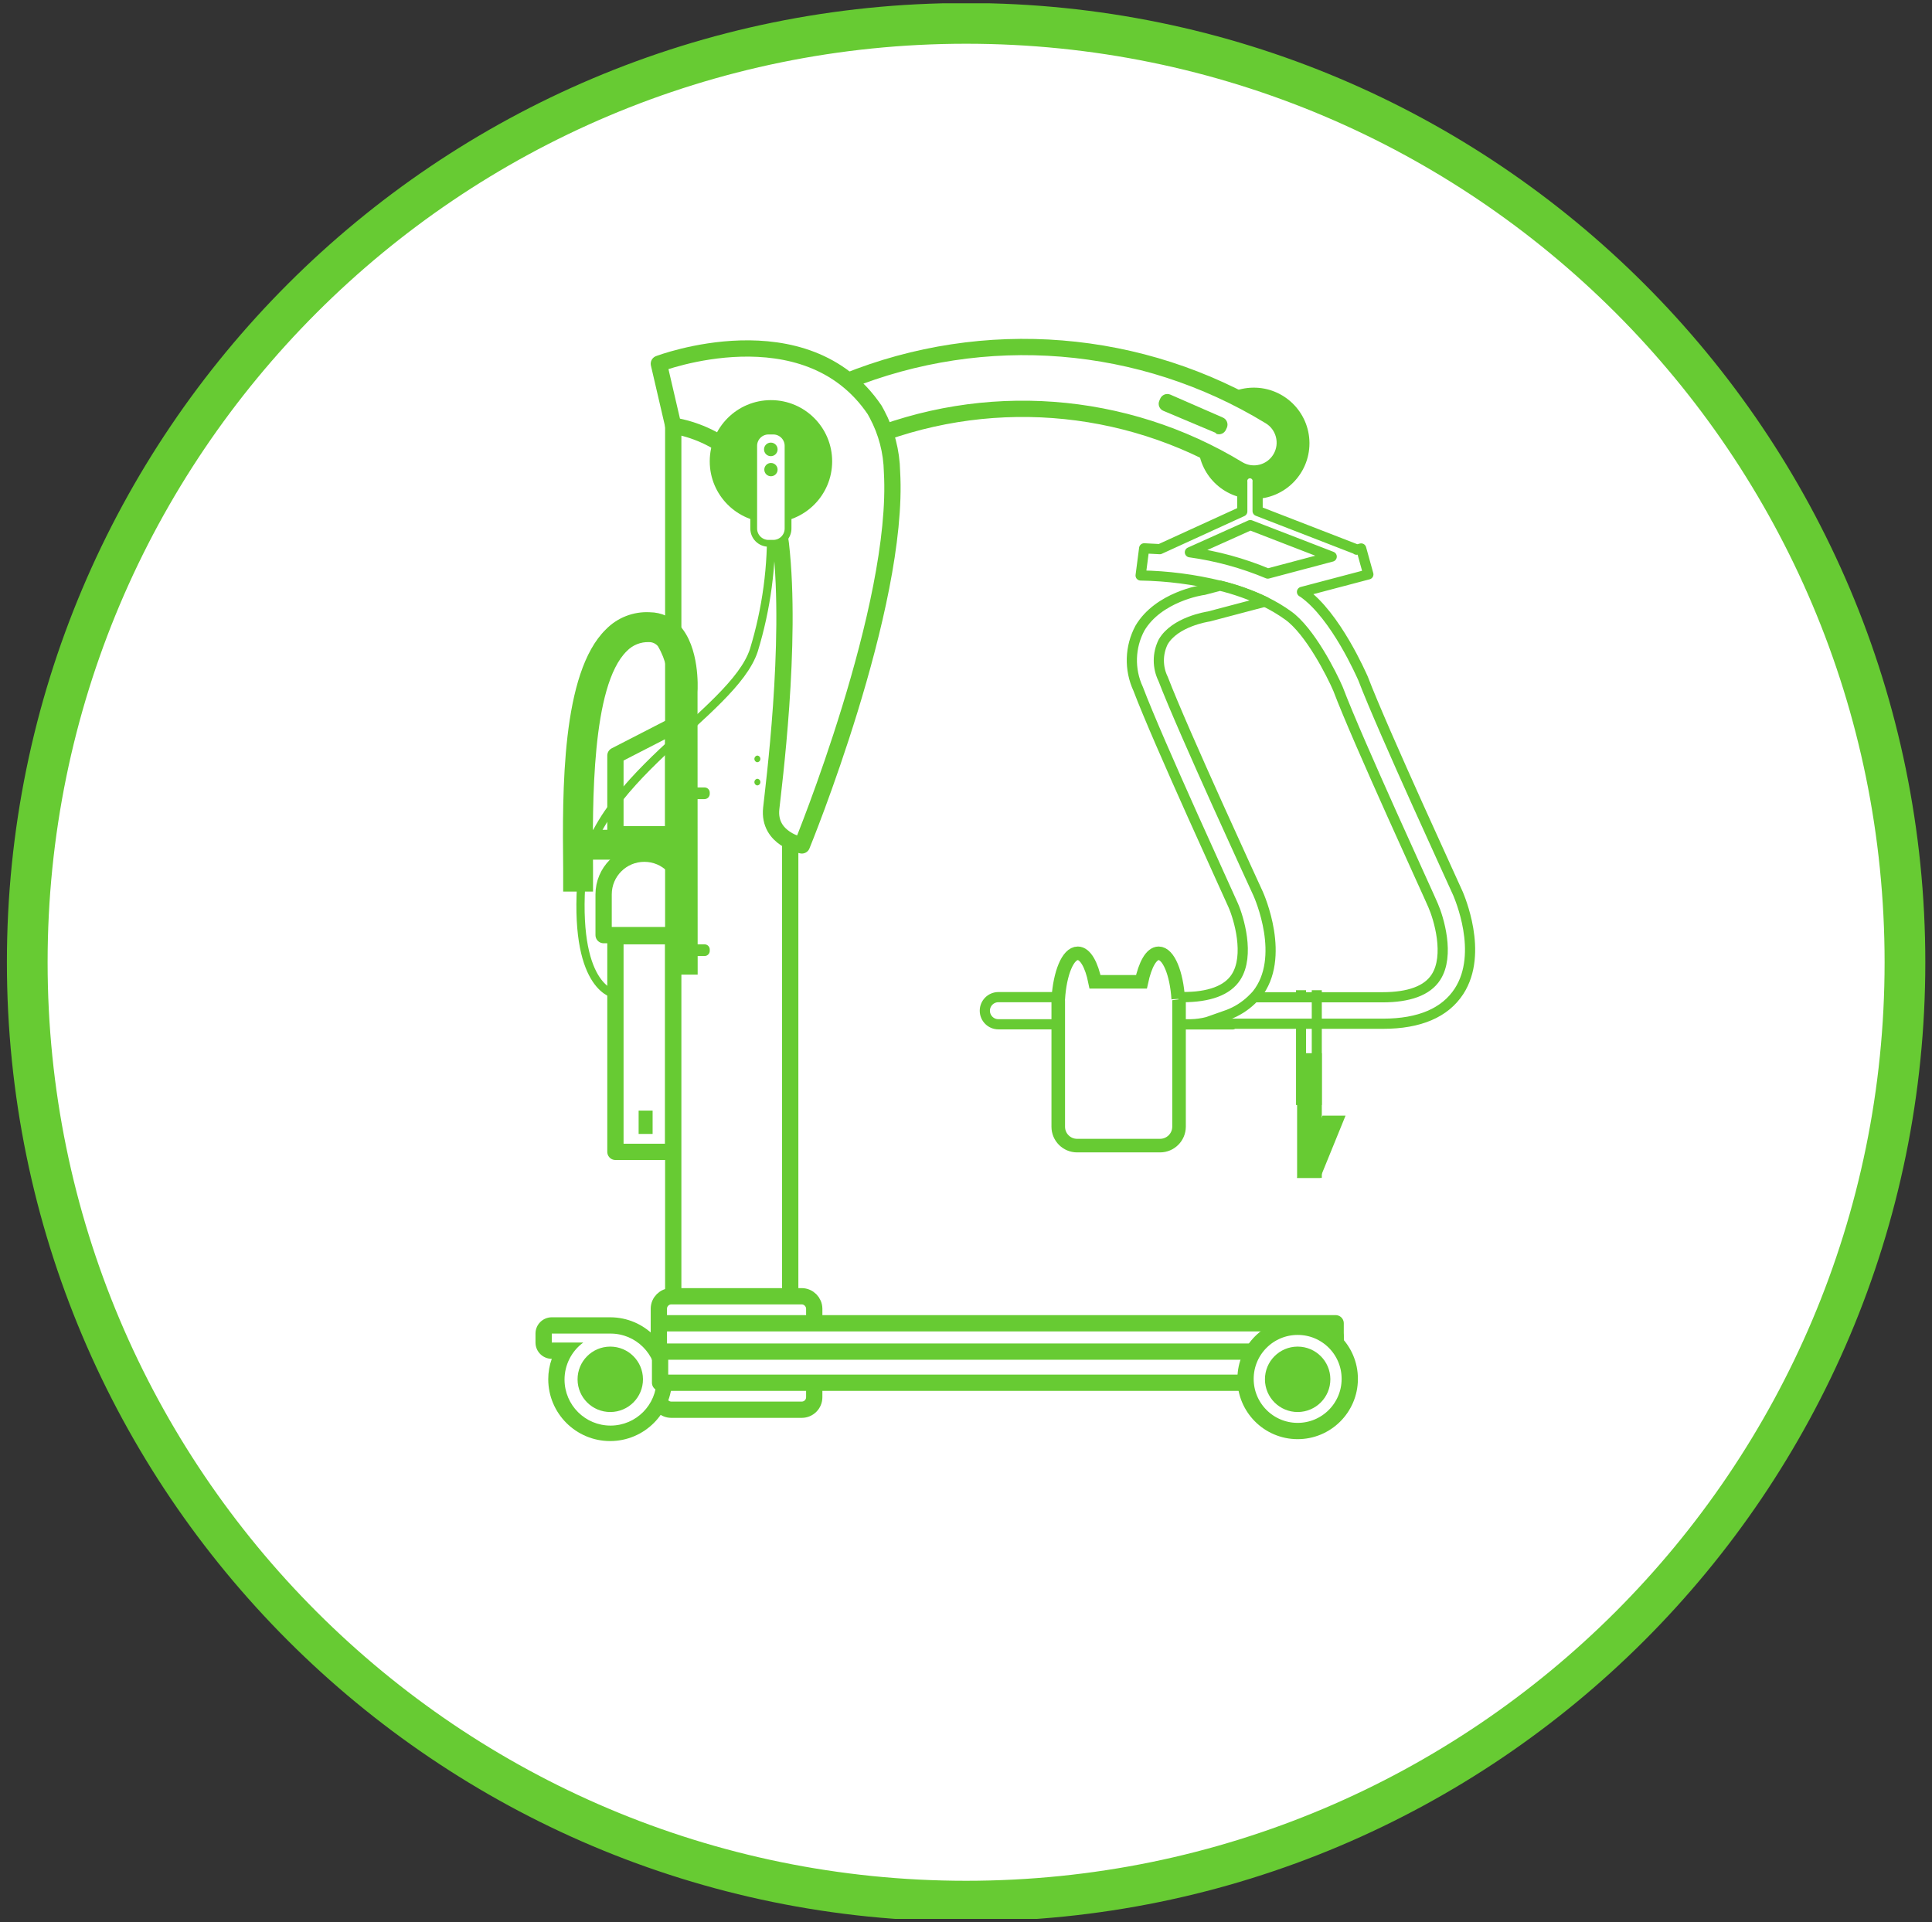 <svg xmlns="http://www.w3.org/2000/svg" xmlns:xlink="http://www.w3.org/1999/xlink" width="588" height="585" overflow="hidden"><rect width="100%" height="100%" fill="#333333" stroke="none"/><defs><clipPath id="clip0"><path d="M343 68 931 68 931 653 343 653Z" fill-rule="evenodd" clip-rule="evenodd"/></clipPath><clipPath id="clip1"><path d="M344 69 930 69 930 652 344 652Z" fill-rule="evenodd" clip-rule="evenodd"/></clipPath><clipPath id="clip2"><path d="M344 69 930 69 930 652 344 652Z" fill-rule="evenodd" clip-rule="evenodd"/></clipPath></defs><g clip-path="url(#clip0)" transform="translate(-343 -68)"><g clip-path="url(#clip1)"><g clip-path="url(#clip2)"><path d="M592.252 310.355C592.252 468.164 464.323 596.093 306.514 596.093 148.705 596.093 20.776 468.164 20.776 310.355 20.776 152.546 148.705 24.617 306.514 24.617 464.323 24.617 592.252 152.546 592.252 310.355Z" stroke="#67CB33" stroke-width="12.391" stroke-miterlimit="10" fill="#FFF" transform="matrix(1 0 -0 1 330.518 50.5)"/><path d="M406.923 318.864 409.979 318.864 409.979 353.806 406.923 353.806Z" fill="#67CB33" transform="matrix(1 0 -0 1 330.518 50.5)"/><path d="M394.408 320.846 377.184 320.846C374.903 320.846 373.054 322.695 373.054 324.977 373.017 326.983 374.429 328.726 376.399 329.107 383.254 329.064 389.774 326.141 394.367 321.053" fill="#4C4D4C" transform="matrix(1 0 -0 1 330.518 50.5)"/><path d="M411.012 152.245C410.921 142.893 403.265 135.385 393.913 135.477 384.561 135.568 377.053 143.223 377.145 152.576 377.235 161.879 384.815 169.367 394.119 169.345 403.439 169.322 410.989 161.772 411.012 152.452" fill="#67CB33" transform="matrix(1 0 -0 1 330.518 50.5)"/><path d="M398.827 144.108C359.934 120.418 312.12 116.542 269.919 133.658 272.929 139.251 274.558 145.482 274.669 151.832 312.063 136.079 354.748 139.244 389.41 160.34 393.893 162.941 399.634 161.415 402.235 156.933 404.835 152.451 403.31 146.709 398.827 144.108" stroke="#67CB33" stroke-width="4.956" stroke-linecap="round" stroke-linejoin="round" fill="#FFF" transform="matrix(1 0 -0 1 330.518 50.5)"/><path d="M396.514 152.245C396.514 150.899 395.423 149.808 394.077 149.808 392.732 149.808 391.641 150.899 391.641 152.245 391.641 153.591 392.732 154.682 394.077 154.682 395.423 154.682 396.514 153.591 396.514 152.245" fill="#FFF" transform="matrix(1 0 -0 1 330.518 50.5)"/><path d="M374.623 185.577 393.004 177.316 417.786 186.899 398.332 192.062C390.742 188.885 382.773 186.705 374.623 185.577ZM386.725 329.066 433.398 329.066C444.509 329.066 452.274 325.72 456.528 319.194 464.128 307.464 456.528 290.282 456.239 289.497 455.95 288.712 433.316 239.726 427.327 223.989 426.955 223.205 419.066 204.866 409.153 197.885L408.74 197.638 428.938 192.309 426.749 184.42 425.344 184.792 425.055 184.586 395.234 173.021 395.234 164.182C395.406 162.893 394.5 161.709 393.211 161.537 391.923 161.365 390.738 162.271 390.567 163.559 390.539 163.766 390.539 163.975 390.567 164.182L390.567 173.145 365.454 184.627 360.704 184.379 359.63 192.64C367.804 192.779 375.936 193.832 383.875 195.779 388.59 196.921 393.173 198.555 397.547 200.653 399.972 201.833 402.293 203.214 404.486 204.783 411.095 209.45 417.786 222.668 419.727 227.211 425.716 243.072 447.855 291.066 448.639 293.049 450.333 296.89 453.802 308.29 449.507 314.898 446.863 319.029 441.246 321.011 433.275 321.011L340.755 321.011 340.755 329.272 387.634 329.272" stroke="#67CB33" stroke-width="3.098" stroke-linecap="round" stroke-linejoin="round" fill="#FFF" transform="matrix(1 0 -0 1 330.518 50.5)"/><path d="M386.312 326.298C388.903 325.309 391.274 323.821 393.293 321.92 394.077 321.177 394.697 320.516 394.945 320.227 404.032 308.992 395.73 290.24 395.399 289.497 395.069 288.753 372.434 239.726 366.487 224.155 364.73 220.601 364.73 216.432 366.487 212.879 370.039 206.724 379.869 205.196 380.406 205.114L397.464 200.611C393.09 198.514 388.508 196.88 383.793 195.738L378.754 197.059C378.217 197.059 365.041 199.166 359.424 208.666 356.336 214.404 356.137 221.262 358.887 227.17 364.876 243.03 386.973 291.025 387.799 293.008 389.493 296.849 392.921 308.249 388.667 314.857 386.023 318.988 380.406 320.97 372.434 320.97L316.344 320.97C314.063 320.97 312.214 322.819 312.214 325.1 312.214 327.382 314.063 329.231 316.344 329.231L372.558 329.231C373.88 329.231 373.426 329.231 373.426 329.231L374.913 329.231C376.628 329.195 378.333 328.96 379.993 328.529Z" stroke="#67CB33" stroke-width="3.098" stroke-linecap="round" stroke-linejoin="round" fill="#FFF" transform="matrix(1 0 -0 1 330.518 50.5)"/><path d="M371.071 321.507C370.576 313.659 368.098 307.629 365.124 307.629 362.852 307.629 360.993 311.14 359.878 316.303L345.752 316.303C344.72 311.14 342.778 307.629 340.507 307.629 337.492 307.629 335.055 313.659 334.559 321.507 334.523 321.726 334.523 321.949 334.559 322.168L334.559 360.415C334.559 363.586 337.129 366.156 340.3 366.156L365.578 366.156C368.739 366.134 371.297 363.576 371.319 360.415L371.319 322.168C371.343 321.99 371.343 321.809 371.319 321.631" stroke="#67CB33" stroke-width="4.13" stroke-miterlimit="10" fill="#FFF" transform="matrix(1 0 -0 1 330.518 50.5)"/><path d="M411.714 318.864 414.771 318.864 414.771 353.806 411.714 353.806Z" fill="#67CB33" transform="matrix(1 0 -0 1 330.518 50.5)"/><path d="M407.253 338.028 414.771 338.028 414.771 375.986 407.253 375.986Z" fill="#67CB33" transform="matrix(1 0 -0 1 330.518 50.5)"/><path d="M421.999 357.028 414.977 357.028 407.253 375.986 414.275 375.986 421.999 357.028Z" fill="#67CB33" transform="matrix(1 0 -0 1 330.518 50.5)"/><path d="M382.554 149.271 366.569 142.539C365.385 142.059 364.814 140.711 365.293 139.527 365.305 139.498 365.317 139.469 365.33 139.441L365.578 138.863C366.073 137.67 367.437 137.098 368.634 137.582L384.619 144.563C385.812 145.058 386.383 146.421 385.899 147.619L385.61 148.239C385.122 149.419 383.77 149.981 382.589 149.493 382.577 149.488 382.565 149.483 382.554 149.478" fill="#67CB33" transform="matrix(1 0 -0 1 330.518 50.5)"/><path d="M199.785 247.45 217.381 238.404 217.381 271.406 199.785 271.406 199.785 247.45Z" stroke="#67CB33" stroke-width="4.956" stroke-linecap="round" stroke-linejoin="round" fill="#FFF" transform="matrix(1 0 -0 1 330.518 50.5)"/><path d="M199.785 301.97 217.381 301.97 217.381 368.056 199.785 368.056Z" stroke="#67CB33" stroke-width="4.956" stroke-linecap="round" stroke-linejoin="round" fill="#FFF" transform="matrix(1 0 -0 1 330.518 50.5)"/><path d="M208.583 277.312C201.74 277.312 196.192 282.86 196.192 289.703L196.192 302.094 220.974 302.094 220.974 289.703C220.974 282.86 215.426 277.312 208.583 277.312" stroke="#67CB33" stroke-width="4.956" stroke-linecap="round" stroke-linejoin="round" fill="#FFF" transform="matrix(1 0 -0 1 330.518 50.5)"/><path d="M217.381 146.834 252.984 146.834 252.984 423.114 217.381 423.114Z" stroke="#67CB33" stroke-width="4.956" stroke-linecap="round" stroke-linejoin="round" fill="#FFF" transform="matrix(1 0 -0 1 330.518 50.5)"/><path d="M256.495 446.533 216.802 446.533C214.704 446.533 213.003 444.832 213.003 442.733L213.003 415.803C213.003 413.704 214.704 412.003 216.802 412.003L256.495 412.003C258.585 412.026 260.273 413.714 260.295 415.803L260.295 442.733C260.295 444.832 258.594 446.533 256.495 446.533" stroke="#67CB33" stroke-width="4.956" stroke-linecap="round" stroke-linejoin="round" fill="#FFF" transform="matrix(1 0 -0 1 330.518 50.5)"/><path d="M283.962 161.084C283.842 154.953 282.271 148.937 279.377 143.53L278.675 142.25C257.652 111.189 213.003 128.206 213.003 128.206L217.381 147.041C223.869 148.14 229.976 150.852 235.141 154.93 237.973 157.443 240.059 160.687 241.172 164.306 243.154 169.592 249.432 175.499 250.134 183.057 253.604 213.498 247.863 257.197 247.202 263.558 246.211 272.893 256.537 274.793 256.537 274.793 256.537 274.793 286.358 202.057 283.962 161.084" stroke="#67CB33" stroke-width="4.956" stroke-linecap="round" stroke-linejoin="round" fill="#FFF" transform="matrix(1 0 -0 1 330.518 50.5)"/><path d="M198.257 453.596C189.133 453.596 181.736 446.199 181.736 437.074 181.72 434 182.595 430.988 184.255 428.401L180.125 428.401C178.756 428.401 177.647 427.291 177.647 425.923L177.647 423.196C177.647 421.828 178.756 420.718 180.125 420.718L198.257 420.718C207.29 419.431 215.657 425.711 216.944 434.744 218.231 443.777 211.952 452.143 202.918 453.431 201.372 453.651 199.803 453.651 198.257 453.431Z" fill="#FFF" transform="matrix(1 0 -0 1 330.518 50.5)"/><path d="M198.257 423.362C205.99 423.339 212.277 429.59 212.299 437.323 212.322 445.056 206.071 451.343 198.338 451.365 190.605 451.388 184.318 445.137 184.296 437.404 184.283 432.939 186.401 428.735 189.996 426.088L180.414 426.088 180.414 423.362 198.257 423.362M198.257 418.405 180.414 418.405C177.677 418.405 175.458 420.624 175.458 423.362L175.458 426.088C175.458 428.825 177.677 431.044 180.414 431.044L180.414 431.044C179.704 433.033 179.34 435.128 179.34 437.24 179.34 447.642 187.773 456.074 198.175 456.074 208.577 456.074 217.009 447.641 217.009 437.239 217.009 426.87 208.627 418.451 198.257 418.405Z" fill="#67CB33" transform="matrix(1 0 -0 1 330.518 50.5)"/><path d="M208.17 437.24C208.193 442.737 203.755 447.212 198.257 447.235 192.76 447.258 188.285 442.82 188.262 437.322 188.239 431.825 192.677 427.35 198.175 427.327 198.188 427.327 198.202 427.327 198.216 427.327 203.697 427.327 208.147 431.758 208.17 437.24" fill="#67CB33" transform="matrix(1 0 -0 1 330.518 50.5)"/><path d="M265.747 157.904C265.747 147.616 257.407 139.276 247.119 139.276 236.831 139.276 228.491 147.616 228.491 157.904 228.491 168.191 236.831 176.531 247.119 176.531 257.407 176.531 265.747 168.191 265.747 157.904" fill="#67CB33" transform="matrix(1 0 -0 1 330.518 50.5)"/><path d="M213.374 424.188 418.983 424.188 418.983 438.314 213.374 438.314Z" stroke="#67CB33" stroke-width="4.956" stroke-linecap="round" stroke-linejoin="round" fill="#FFF" transform="matrix(1 0 -0 1 330.518 50.5)"/><path d="M213.003 420.223 418.983 420.223 418.983 428.855 213.003 428.855Z" stroke="#67CB33" stroke-width="4.956" stroke-linecap="round" stroke-linejoin="round" fill="#FFF" transform="matrix(1 0 -0 1 330.518 50.5)"/><path d="M423.279 437.24C423.233 445.999 416.095 453.063 407.336 453.017 398.577 452.972 391.513 445.834 391.558 437.074 391.604 428.331 398.716 421.274 407.46 421.296 416.197 421.296 423.279 428.379 423.279 437.116 423.279 437.129 423.279 437.143 423.279 437.157" stroke="#67CB33" stroke-width="4.956" stroke-linecap="round" stroke-linejoin="round" fill="#FFF" transform="matrix(1 0 -0 1 330.518 50.5)"/><path d="M417.373 437.24C417.395 442.737 412.957 447.212 407.46 447.235 401.962 447.258 397.487 442.82 397.465 437.322 397.442 431.825 401.88 427.35 407.377 427.327 407.405 427.327 407.432 427.327 407.46 427.327 412.925 427.349 417.35 431.774 417.373 437.24" fill="#67CB33" transform="matrix(1 0 -0 1 330.518 50.5)"/><path d="M199.785 301.97 217.381 301.97 217.381 304.903 199.785 304.903Z" fill="#67CB33" transform="matrix(1 0 -0 1 330.518 50.5)"/><path d="M247.119 176.531C247.52 189.684 245.762 202.814 241.915 215.398 235.637 234.646 191.153 255.256 189.336 287.06 187.518 318.864 199.785 320.103 199.785 320.103" stroke="#67CB33" stroke-width="2.498" stroke-miterlimit="10" fill="none" transform="matrix(1 0 -0 1 330.518 50.5)"/><path d="M206.848 355.5 211.103 355.5 211.103 362.604 206.848 362.604Z" fill="#67CB33" transform="matrix(1 0 -0 1 330.518 50.5)"/><path d="M247.821 182.851 246.376 182.851C243.889 182.851 241.874 180.835 241.874 178.349L241.874 153.278C241.828 150.792 243.806 148.739 246.292 148.693 246.334 148.693 246.376 148.692 246.417 148.693L247.821 148.693C250.308 148.693 252.324 150.709 252.324 153.195L252.324 178.266C252.369 180.752 250.391 182.805 247.905 182.85 247.877 182.851 247.849 182.851 247.821 182.851" stroke="#67CB33" stroke-width="2.065" stroke-miterlimit="10" fill="#FFF" transform="matrix(1 0 -0 1 330.518 50.5)"/><path d="M249.143 154.269C249.143 153.128 248.219 152.204 247.078 152.204 245.937 152.204 245.013 153.128 245.013 154.269 245.013 155.409 245.937 156.334 247.078 156.334 248.219 156.334 249.143 155.409 249.143 154.269" fill="#67CB33" transform="matrix(1 0 -0 1 330.518 50.5)"/><path d="M249.143 160.423C249.143 159.305 248.237 158.399 247.119 158.399 246.002 158.399 245.095 159.305 245.095 160.423 245.095 161.541 246.002 162.447 247.119 162.447 248.237 162.447 249.143 161.541 249.143 160.423" fill="#67CB33" transform="matrix(1 0 -0 1 330.518 50.5)"/><path d="M216.431 298.625 217.752 298.625 217.752 308.662 216.431 308.662Z" fill="#838381" transform="matrix(1 0 -0 1 330.518 50.5)"/><path d="M224.815 314.114 215.729 314.114 215.729 227.872C216.211 223.096 215.155 218.292 212.713 214.159 212.048 213.366 211.064 212.912 210.029 212.92 207.485 212.821 205.021 213.813 203.255 215.646 192.475 226.137 192.805 262.319 192.97 281.732 192.97 284.293 192.97 286.688 192.97 288.836L183.884 288.836C183.884 286.729 183.884 284.375 183.884 281.814 183.636 258.106 183.347 222.296 196.853 209.079 200.355 205.466 205.253 203.552 210.277 203.833 213.765 203.864 217.079 205.363 219.405 207.964 225.394 214.531 224.857 226.715 224.774 228.078Z" fill="#67CB33" transform="matrix(1 0 -0 1 330.518 50.5)"/><path d="M188.881 270.043 218.661 270.043 218.661 279.13 188.881 279.13Z" fill="#67CB33" transform="matrix(1 0 -0 1 330.518 50.5)"/><path d="M226.881 260.708 223.989 260.708C223.1 260.708 222.378 259.987 222.378 259.097L222.378 258.767C222.355 257.9 223.039 257.179 223.906 257.156 223.933 257.155 223.961 257.155 223.989 257.156L226.881 257.156C227.747 257.133 228.468 257.817 228.491 258.683 228.492 258.711 228.492 258.739 228.491 258.767L228.491 259.097C228.491 259.987 227.77 260.708 226.881 260.708" fill="#67CB33" transform="matrix(1 0 -0 1 330.518 50.5)"/><path d="M226.881 308.455 223.989 308.455C223.123 308.478 222.402 307.795 222.378 306.928 222.378 306.9 222.378 306.872 222.378 306.844L222.378 306.514C222.355 305.647 223.039 304.926 223.906 304.903 223.933 304.902 223.961 304.902 223.989 304.903L226.881 304.903C227.747 304.88 228.468 305.564 228.491 306.43 228.492 306.458 228.492 306.486 228.491 306.514L228.491 306.844C228.514 307.711 227.831 308.432 226.964 308.455 226.936 308.456 226.908 308.456 226.881 308.455" fill="#67CB33" transform="matrix(1 0 -0 1 330.518 50.5)"/><path d="M243.898 248.482C243.898 249.03 243.454 249.474 242.906 249.474 242.347 249.36 241.986 248.815 242.1 248.256 242.182 247.85 242.5 247.532 242.906 247.45 243.454 247.449 243.898 247.893 243.898 248.44 243.898 248.454 243.898 248.468 243.898 248.482" fill="#67CB33" transform="matrix(1 0 -0 1 330.518 50.5)"/><path d="M243.898 255.504C243.92 256.051 243.495 256.513 242.949 256.536 242.934 256.536 242.92 256.537 242.906 256.537 242.347 256.423 241.986 255.878 242.1 255.319 242.182 254.913 242.5 254.595 242.906 254.513 243.454 254.513 243.898 254.956 243.898 255.504" fill="#67CB33" transform="matrix(1 0 -0 1 330.518 50.5)"/></g></g></g></svg>